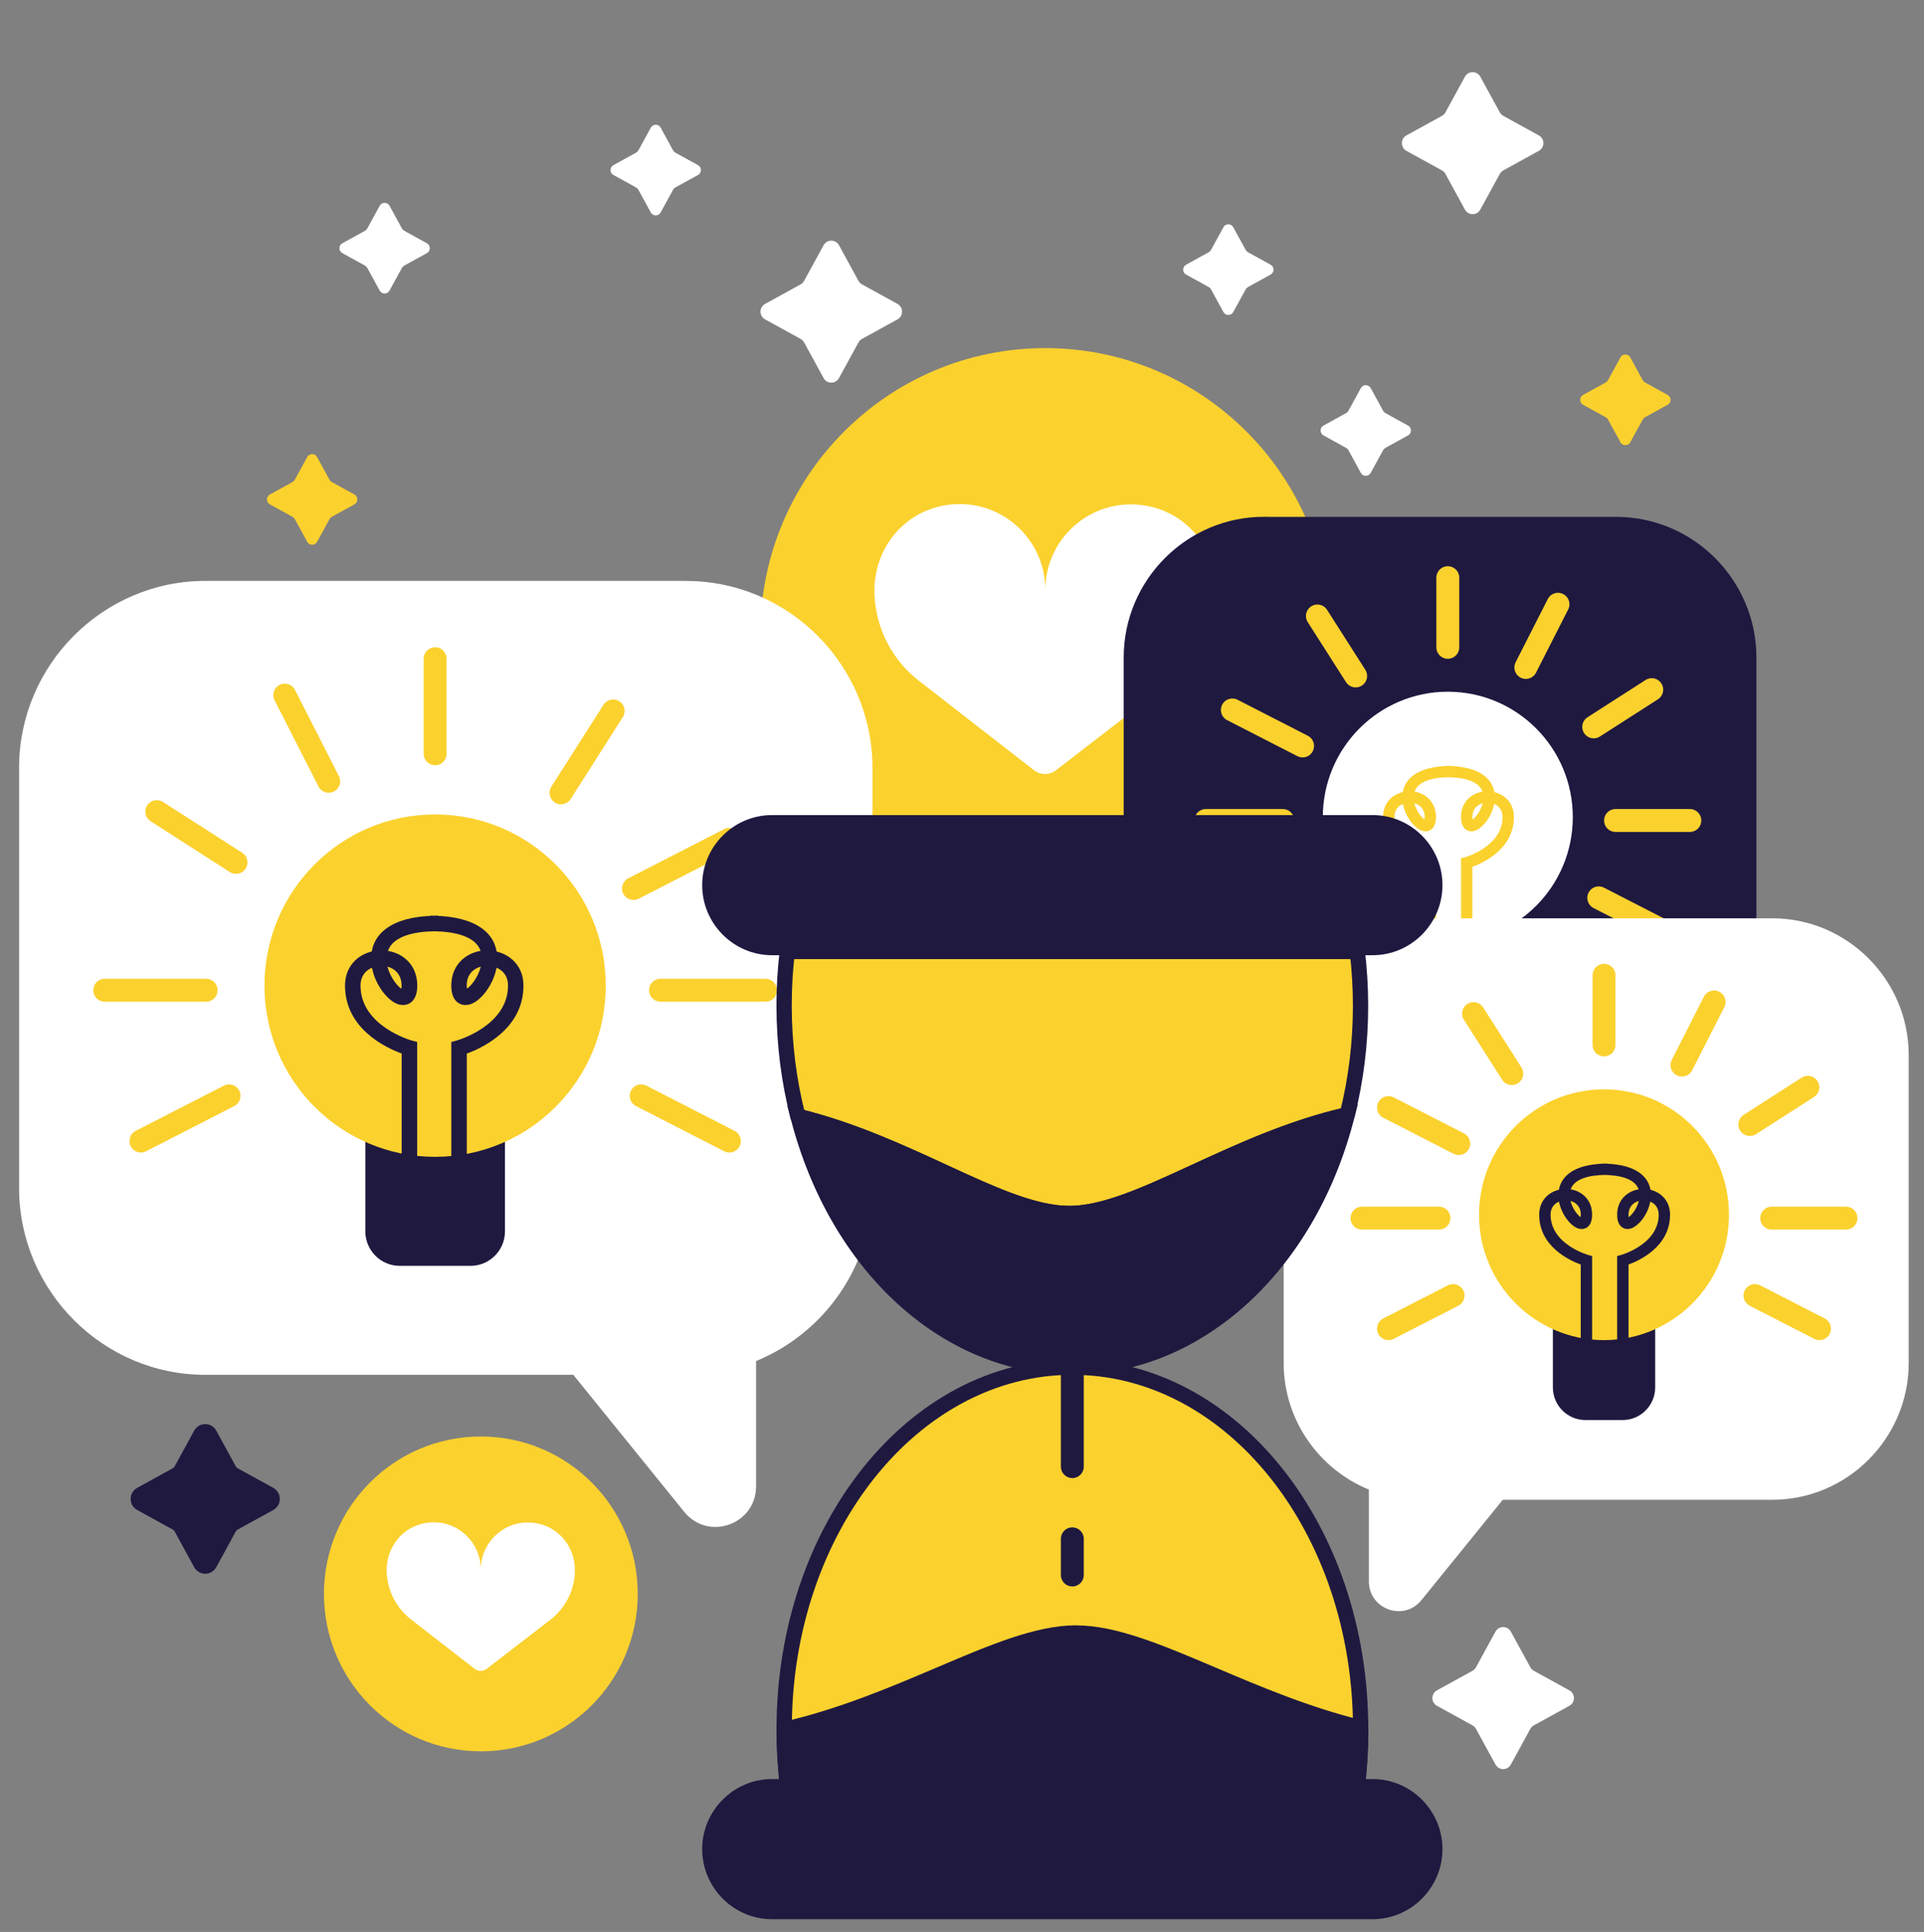<svg width="252" height="253" viewBox="0 0 252 253" fill="none" xmlns="http://www.w3.org/2000/svg">
    <rect x="0" y="0" width="252" height="253" fill="#808080" stroke="none"/>
    <g clip-path="url(#clip0_175_869)">
        <g clip-path="url(#clip1_175_869)">
            <path
                d="M136.91 120.46C157.521 120.46 174.23 103.699 174.23 83.024C174.23 62.349 157.521 45.588 136.91 45.588C116.299 45.588 99.59 62.349 99.59 83.024C99.59 103.699 116.299 120.46 136.91 120.46Z"
                fill="#FBD12E" />
            <path
                d="M159.28 78.038C159.06 82.422 156.93 86.505 153.45 89.193L138.31 100.869C137.46 101.521 136.28 101.521 135.43 100.869L120.33 89.133C116.85 86.434 114.75 82.342 114.54 77.958C114.26 72.12 118.17 67.044 123.92 66.152C130.91 65.068 136.92 70.465 136.91 77.266C136.92 70.465 142.96 65.088 149.94 66.202C155.69 67.115 159.58 72.21 159.28 78.049V78.038Z"
                fill="white" />
            <path
                d="M62.98 229.347C74.329 229.347 83.53 220.118 83.53 208.733C83.53 197.348 74.329 188.119 62.98 188.119C51.63 188.119 42.43 197.348 42.43 208.733C42.43 220.118 51.63 229.347 62.98 229.347Z"
                fill="#FBD12E" />
            <path
                d="M75.3 205.974C75.18 208.392 74.01 210.639 72.09 212.113L63.75 218.543C63.28 218.904 62.63 218.904 62.16 218.543L53.84 212.083C51.93 210.599 50.76 208.342 50.65 205.934C50.5 202.724 52.65 199.926 55.82 199.434C59.67 198.832 62.98 201.811 62.97 205.553C62.97 201.811 66.3 198.842 70.15 199.464C73.32 199.966 75.46 202.774 75.29 205.984L75.3 205.974Z"
                fill="white" />
            <path
                d="M165.54 68.188H211.69C221.51 68.188 229.55 76.253 229.55 86.103V126.418C229.55 136.269 221.51 144.334 211.69 144.334H176.38L165.73 157.474C163.43 160.323 158.84 158.688 158.84 155.017V142.999C152.31 140.331 147.68 133.891 147.68 126.408V86.093C147.68 76.243 155.72 68.178 165.54 68.178V68.188Z"
                fill="#1F1940" stroke="#1F1940" stroke-miterlimit="10" />
            <path
                d="M192.08 133.881H187.2C184.85 133.881 182.94 131.965 182.94 129.608V118.945H196.34V129.608C196.34 131.965 194.43 133.881 192.08 133.881Z"
                fill="#FBD12E" />
            <path d="M189.63 75.65V84.769" stroke="#FBD12E" stroke-width="3"
                stroke-linecap="round" stroke-linejoin="round" />
            <path d="M211.6 107.449H221.33" stroke="#FBD12E" stroke-width="3" stroke-linecap="round"
                stroke-linejoin="round" />
            <path d="M157.94 107.449H168.02" stroke="#FBD12E" stroke-width="3"
                stroke-linecap="round" stroke-linejoin="round" />
            <path d="M172.55 80.666L177.56 88.52" stroke="#FBD12E" stroke-width="3"
                stroke-linecap="round" stroke-linejoin="round" />
            <path d="M208.74 95.191L216.34 90.315" stroke="#FBD12E" stroke-width="3"
                stroke-linecap="round" stroke-linejoin="round" />
            <path d="M209.4 117.58L217.86 121.924" stroke="#FBD12E" stroke-width="3"
                stroke-linecap="round" stroke-linejoin="round" />
            <path d="M169.87 117.58L161.41 121.924" stroke="#FBD12E" stroke-width="3"
                stroke-linecap="round" stroke-linejoin="round" />
            <path d="M161.41 92.974L170.61 97.688" stroke="#FBD12E" stroke-width="3"
                stroke-linecap="round" stroke-linejoin="round" />
            <path d="M199.85 87.406L204.06 79.131" stroke="#FBD12E" stroke-width="3"
                stroke-linecap="round" stroke-linejoin="round" />
            <path
                d="M189.63 123.429C198.671 123.429 206 116.077 206 107.008C206 97.939 198.671 90.587 189.63 90.587C180.589 90.587 173.26 97.939 173.26 107.008C173.26 116.077 180.589 123.429 189.63 123.429Z"
                fill="white" />
            <path
                d="M183.73 103.728C183.77 103.487 183.84 103.256 183.93 103.036C184.41 101.852 185.77 100.478 189.39 100.317V100.287C189.51 100.287 189.61 100.297 189.73 100.307C189.85 100.307 189.95 100.287 190.07 100.287V100.317C193.68 100.478 195.05 101.852 195.53 103.036C195.62 103.266 195.69 103.497 195.73 103.728C197.1 104.069 198.29 105.182 198.29 106.988C198.29 111.141 194.34 112.976 192.85 113.518V123.429H191.36V112.405L191.91 112.254C191.91 112.254 196.81 110.87 196.8 106.988C196.8 106.095 196.32 105.533 195.7 105.283C195.49 106.396 194.9 107.439 194.19 108.131C193.27 109.034 192.56 108.914 192.22 108.763C191.81 108.583 191.33 108.111 191.36 106.888C191.41 105.002 192.72 103.918 194.17 103.668C193.65 102.213 191.58 101.822 189.72 101.782C187.86 101.822 185.79 102.203 185.27 103.668C186.72 103.908 188.03 105.002 188.08 106.888C188.11 108.111 187.63 108.583 187.22 108.763C186.87 108.914 186.16 109.034 185.25 108.131C184.55 107.449 183.96 106.396 183.74 105.283C183.12 105.543 182.64 106.095 182.64 106.988C182.64 110.85 187.48 112.234 187.53 112.254L188.08 112.405V123.429H186.59V113.518C185.1 112.976 181.14 111.141 181.15 106.988C181.15 105.172 182.34 104.069 183.71 103.728H183.73ZM192.85 106.928C192.85 107.098 192.85 107.219 192.87 107.309C193.27 107.058 193.95 106.195 194.2 105.192C193.48 105.383 192.88 105.945 192.85 106.928ZM186.58 107.309C186.59 107.219 186.6 107.098 186.6 106.928C186.58 105.935 185.97 105.383 185.25 105.192C185.5 106.195 186.18 107.058 186.58 107.309Z"
                fill="#FBD12E" />
            <path
                d="M89.89 76.072H26.89C13.48 76.072 2.5 87.076 2.5 100.538V155.578C2.5 169.03 13.47 180.044 26.89 180.044H75.09L89.62 197.99C92.77 201.872 99.03 199.645 99.03 194.639V178.239C107.94 174.587 114.27 165.8 114.27 155.588V100.548C114.27 87.096 103.3 76.082 89.88 76.082L89.89 76.072Z"
                fill="white" />
            <path
                d="M47.85 145.387H66.14V161.256C66.14 163.744 64.12 165.77 61.64 165.77H52.35C49.87 165.77 47.85 163.744 47.85 161.256V145.387Z"
                fill="#1F1940" />
            <path d="M56.99 86.264V98.712" stroke="#FBD12E" stroke-width="3"
                stroke-linecap="round" stroke-linejoin="round" />
            <path d="M27 129.678H13.72" stroke="#FBD12E" stroke-width="3" stroke-linecap="round"
                stroke-linejoin="round" />
            <path d="M100.27 129.678H86.51" stroke="#FBD12E" stroke-width="3" stroke-linecap="round"
                stroke-linejoin="round" />
            <path d="M80.31 93.105L73.48 103.828" stroke="#FBD12E" stroke-width="3"
                stroke-linecap="round" stroke-linejoin="round" />
            <path d="M30.91 112.937L20.54 106.286" stroke="#FBD12E" stroke-width="3"
                stroke-linecap="round" stroke-linejoin="round" />
            <path d="M30 143.511L18.46 149.429" stroke="#FBD12E" stroke-width="3"
                stroke-linecap="round" stroke-linejoin="round" />
            <path d="M83.98 143.511L95.53 149.429" stroke="#FBD12E" stroke-width="3"
                stroke-linecap="round" stroke-linejoin="round" />
            <path d="M95.53 109.917L82.97 116.357" stroke="#FBD12E" stroke-width="3"
                stroke-linecap="round" stroke-linejoin="round" />
            <path d="M43.05 102.313L37.3 91.028" stroke="#FBD12E" stroke-width="3"
                stroke-linecap="round" stroke-linejoin="round" />
            <path
                d="M56.99 151.496C69.334 151.496 79.34 141.459 79.34 129.077C79.34 116.695 69.334 106.657 56.99 106.657C44.646 106.657 34.64 116.695 34.64 129.077C34.64 141.459 44.646 151.496 56.99 151.496Z"
                fill="#FBD12E" />
            <path
                d="M65.05 124.603C64.99 124.282 64.9 123.961 64.78 123.65C64.13 122.035 62.26 120.159 57.33 119.939V119.898C57.16 119.898 57.03 119.918 56.87 119.918C56.71 119.918 56.57 119.898 56.41 119.898V119.939C51.48 120.159 49.61 122.035 48.96 123.65C48.83 123.961 48.75 124.282 48.69 124.603C46.81 125.064 45.2 126.579 45.19 129.057C45.18 134.724 50.58 137.232 52.61 137.964V151.496H54.64V136.45L53.89 136.249C53.82 136.229 47.21 134.353 47.22 129.067C47.22 127.843 47.87 127.091 48.72 126.73C49.01 128.244 49.82 129.679 50.78 130.612C52.03 131.845 53 131.675 53.48 131.474C54.04 131.234 54.69 130.592 54.65 128.916C54.59 126.348 52.79 124.854 50.81 124.523C51.52 122.537 54.34 122.005 56.88 121.955C59.41 122.005 62.24 122.537 62.95 124.523C60.97 124.854 59.18 126.348 59.11 128.916C59.07 130.592 59.72 131.234 60.28 131.474C60.75 131.675 61.72 131.845 62.98 130.612C63.94 129.679 64.75 128.244 65.04 126.73C65.89 127.081 66.54 127.843 66.54 129.067C66.54 134.333 59.93 136.229 59.86 136.249L59.11 136.46V151.506H61.14V137.974C63.17 137.232 68.57 134.734 68.56 129.067C68.56 126.589 66.94 125.074 65.06 124.613L65.05 124.603ZM52.6 128.967C52.6 129.197 52.6 129.368 52.57 129.478C52.03 129.137 51.1 127.963 50.75 126.589C51.73 126.85 52.56 127.612 52.59 128.956L52.6 128.967ZM61.16 129.478C61.14 129.358 61.13 129.197 61.13 128.967C61.16 127.612 61.99 126.86 62.97 126.589C62.63 127.963 61.7 129.137 61.15 129.478H61.16Z"
                fill="#1F1940" />
            <path
                d="M185.99 120.259H232.14C241.96 120.259 250 128.324 250 138.175V178.489C250 188.34 241.96 196.405 232.14 196.405H196.83L186.18 209.545C183.88 212.394 179.29 210.759 179.29 207.088V195.071C172.76 192.402 168.13 185.962 168.13 178.479V138.164C168.13 128.314 176.17 120.249 185.99 120.249V120.259Z"
                fill="white" />
            <path
                d="M212.53 185.963H207.65C205.3 185.963 203.39 184.047 203.39 181.69V171.027H216.79V181.69C216.79 184.047 214.88 185.963 212.53 185.963Z"
                fill="#1F1940" />
            <path d="M210.09 127.722V136.84" stroke="#FBD12E" stroke-width="3"
                stroke-linecap="round" stroke-linejoin="round" />
            <path d="M232.05 159.521H241.78" stroke="#FBD12E" stroke-width="3"
                stroke-linecap="round" stroke-linejoin="round" />
            <path d="M178.39 159.521H188.47" stroke="#FBD12E" stroke-width="3"
                stroke-linecap="round" stroke-linejoin="round" />
            <path d="M193 132.737L198.01 140.592" stroke="#FBD12E" stroke-width="3"
                stroke-linecap="round" stroke-linejoin="round" />
            <path d="M229.19 147.262L236.79 142.387" stroke="#FBD12E" stroke-width="3"
                stroke-linecap="round" stroke-linejoin="round" />
            <path d="M229.86 169.661L238.31 173.995" stroke="#FBD12E" stroke-width="3"
                stroke-linecap="round" stroke-linejoin="round" />
            <path d="M190.32 169.661L181.86 173.995" stroke="#FBD12E" stroke-width="3"
                stroke-linecap="round" stroke-linejoin="round" />
            <path d="M181.86 145.045L191.06 149.76" stroke="#FBD12E" stroke-width="3"
                stroke-linecap="round" stroke-linejoin="round" />
            <path d="M220.3 139.478L224.51 131.213" stroke="#FBD12E" stroke-width="3"
                stroke-linecap="round" stroke-linejoin="round" />
            <path
                d="M210.09 175.5C219.131 175.5 226.46 168.148 226.46 159.079C226.46 150.01 219.131 142.658 210.09 142.658C201.049 142.658 193.72 150.01 193.72 159.079C193.72 168.148 201.049 175.5 210.09 175.5Z"
                fill="#FBD12E" />
            <path
                d="M204.18 155.809C204.22 155.568 204.29 155.337 204.38 155.117C204.86 153.933 206.22 152.559 209.84 152.398V152.368C209.96 152.368 210.06 152.378 210.18 152.388C210.3 152.388 210.4 152.368 210.52 152.368V152.398C214.13 152.559 215.5 153.933 215.98 155.117C216.07 155.347 216.14 155.578 216.18 155.809C217.55 156.15 218.74 157.263 218.74 159.069C218.74 163.222 214.79 165.057 213.3 165.599V175.51H211.81V164.486L212.36 164.335C212.36 164.335 217.26 162.951 217.25 159.069C217.25 158.176 216.77 157.614 216.15 157.364C215.94 158.477 215.35 159.52 214.64 160.212C213.72 161.115 213.01 160.995 212.67 160.844C212.26 160.664 211.78 160.192 211.81 158.969C211.86 157.083 213.17 155.999 214.62 155.749C214.1 154.294 212.03 153.903 210.17 153.863C208.31 153.903 206.24 154.284 205.72 155.749C207.17 155.989 208.48 157.083 208.53 158.969C208.56 160.192 208.08 160.664 207.67 160.844C207.32 160.995 206.61 161.115 205.7 160.212C205 159.53 204.41 158.477 204.19 157.364C203.57 157.624 203.09 158.176 203.09 159.069C203.09 162.931 207.93 164.315 207.98 164.335L208.53 164.486V175.51H207.04V165.599C205.55 165.057 201.59 163.222 201.6 159.069C201.6 157.253 202.79 156.15 204.16 155.809H204.18ZM213.3 159.009C213.3 159.179 213.3 159.3 213.32 159.39C213.72 159.139 214.4 158.276 214.65 157.273C213.93 157.464 213.33 158.026 213.3 159.009ZM207.03 159.39C207.04 159.3 207.05 159.179 207.05 159.009C207.03 158.016 206.42 157.464 205.7 157.273C205.95 158.276 206.63 159.139 207.03 159.39Z"
                fill="#1F1940" />
            <path
                d="M178.21 226.378C178.21 200.237 161.31 179.041 140.46 179.041C119.61 179.041 102.71 200.237 102.71 226.378C102.71 228.795 102.86 231.162 103.13 233.48H177.79C178.07 231.162 178.21 228.795 178.21 226.378Z"
                fill="#FBD12E" stroke="#1F1940" stroke-width="2" stroke-linejoin="round" />
            <path
                d="M179.78 107.238H101.12C96.36 107.238 92.47 111.14 92.47 115.915C92.47 120.69 96.36 124.592 101.12 124.592H179.78C184.54 124.592 188.43 120.69 188.43 115.915C188.43 111.14 184.54 107.238 179.78 107.238Z"
                fill="#1F1940" stroke="#1F1940" stroke-miterlimit="10" />
            <path
                d="M179.78 233.479H101.12C96.36 233.479 92.47 237.382 92.47 242.156C92.47 246.931 96.36 250.833 101.12 250.833H179.78C184.54 250.833 188.43 246.931 188.43 242.156C188.43 237.382 184.54 233.479 179.78 233.479Z"
                fill="#1F1940" stroke="#1F1940" stroke-miterlimit="10" />
            <path
                d="M176.45 145.988C177.59 141.474 178.2 136.679 178.2 131.704C178.2 129.286 178.05 126.919 177.78 124.602H103.12C102.84 126.919 102.7 129.286 102.7 131.704C102.7 136.759 103.34 141.634 104.51 146.198C119.39 149.83 131.24 158.918 140.06 158.918C148.88 158.918 161.18 149.469 176.45 145.988Z"
                fill="#FBD12E" stroke="#1F1940" stroke-width="2" stroke-linejoin="round" />
            <path
                d="M140.45 179.541C123.75 179.541 109.12 166.19 104.02 146.319L103.81 145.506L104.62 145.707C111.68 147.432 118.08 150.381 123.73 152.989C130.04 155.898 135.5 158.416 140.05 158.416C144.6 158.416 150.05 155.898 156.36 152.989C162.25 150.271 168.93 147.181 176.33 145.496L177.12 145.315L176.92 146.108C171.88 166.1 157.22 179.541 140.44 179.541H140.45Z"
                fill="#1F1940" />
            <path
                d="M176.45 145.988C171.62 165.147 157.33 179.04 140.45 179.04C123.57 179.04 109.39 165.247 104.51 146.198C119.39 149.83 131.24 158.918 140.06 158.918C148.88 158.918 161.18 149.468 176.45 145.988ZM177.82 144.644L176.23 145.005C168.78 146.7 162.08 149.8 156.16 152.528C149.9 155.417 144.5 157.915 140.06 157.915C135.62 157.915 130.21 155.417 123.95 152.528C118.28 149.91 111.85 146.951 104.75 145.215L103.13 144.824L103.55 146.439C108.7 166.531 123.54 180.033 140.46 180.033C157.38 180.033 172.33 166.451 177.43 146.228L177.83 144.644H177.82Z"
                fill="#1F1940" />
            <path
                d="M102.68 234.371L102.63 233.93C102.35 231.563 102.2 229.155 102.2 226.768V226.487V226.086L102.59 225.995C110.03 224.29 116.83 221.391 122.83 218.843C129.78 215.884 135.78 213.326 140.94 213.326C146.1 213.326 152.1 215.884 159.06 218.833C164.78 221.261 171.27 224.019 178.32 225.755L178.7 225.845V226.758C178.71 229.145 178.57 231.553 178.28 233.92L178.23 234.361H102.68V234.371Z"
                fill="#1F1940" />
            <path
                d="M140.94 213.838C150.24 213.838 162.68 222.454 178.2 226.256C178.2 226.427 178.21 226.597 178.21 226.778C178.21 229.195 178.06 231.563 177.79 233.88H103.13C102.85 231.563 102.71 229.195 102.71 226.778C102.71 226.688 102.71 226.597 102.71 226.497C118.69 222.826 131.45 213.848 140.94 213.848M140.94 212.845C135.69 212.845 129.64 215.413 122.64 218.392C116.66 220.94 109.88 223.819 102.49 225.514L101.71 225.695V226.607V226.778C101.71 229.185 101.86 231.613 102.14 234L102.25 234.883H178.68L178.79 234C179.08 231.613 179.22 229.185 179.22 226.778C179.22 226.678 179.22 226.577 179.22 226.477V226.256V225.474L178.46 225.293C171.45 223.578 164.98 220.829 159.27 218.402C152.26 215.423 146.22 212.855 140.96 212.855L140.94 212.845Z"
                fill="#1F1940" />
            <path d="M140.45 192.061V175.489" stroke="#1F1940" stroke-width="3"
                stroke-miterlimit="10" stroke-linecap="round" />
            <path d="M140.45 206.254V201.52" stroke="#1F1940" stroke-width="3"
                stroke-miterlimit="10" stroke-linecap="round" />
            <path
                d="M112.9 37.241L117.55 39.799C118.35 40.241 118.35 41.384 117.55 41.826L112.9 44.383C112.71 44.494 112.55 44.644 112.44 44.845L109.89 49.509C109.45 50.312 108.31 50.312 107.87 49.509L105.32 44.845C105.21 44.654 105.06 44.494 104.86 44.383L100.21 41.826C99.41 41.384 99.41 40.241 100.21 39.799L104.86 37.241C105.05 37.131 105.21 36.981 105.32 36.78L107.87 32.115C108.31 31.313 109.45 31.313 109.89 32.115L112.44 36.78C112.55 36.971 112.7 37.131 112.9 37.241Z"
                fill="white" />
            <path
                d="M30.9 192.723L35.55 195.281C36.35 195.722 36.35 196.866 35.55 197.307L30.9 199.865C30.71 199.975 30.55 200.126 30.44 200.326L27.89 204.991C27.45 205.793 26.31 205.793 25.87 204.991L23.32 200.326C23.21 200.136 23.06 199.975 22.86 199.865L18.21 197.307C17.41 196.866 17.41 195.722 18.21 195.281L22.86 192.723C23.05 192.613 23.21 192.462 23.32 192.261L25.87 187.597C26.31 186.794 27.45 186.794 27.89 187.597L30.44 192.261C30.55 192.452 30.7 192.613 30.9 192.723Z"
                fill="#1F1940" stroke="#1F1940" stroke-miterlimit="10" />
            <path
                d="M181.45 54.094L184.42 55.729C184.93 56.01 184.93 56.742 184.42 57.023L181.45 58.658C181.33 58.729 181.23 58.829 181.16 58.949L179.53 61.928C179.25 62.44 178.52 62.44 178.24 61.928L176.61 58.949C176.54 58.829 176.44 58.729 176.32 58.658L173.35 57.023C172.84 56.742 172.84 56.01 173.35 55.729L176.32 54.094C176.44 54.024 176.54 53.924 176.61 53.803L178.24 50.824C178.52 50.312 179.25 50.312 179.53 50.824L181.16 53.803C181.23 53.924 181.33 54.024 181.45 54.094Z"
                fill="white" />
            <path
                d="M163.45 33.029L166.42 34.664C166.93 34.945 166.93 35.677 166.42 35.958L163.45 37.593C163.33 37.663 163.23 37.764 163.16 37.884L161.53 40.863C161.25 41.375 160.52 41.375 160.24 40.863L158.61 37.884C158.54 37.764 158.44 37.663 158.32 37.593L155.35 35.958C154.84 35.677 154.84 34.945 155.35 34.664L158.32 33.029C158.44 32.959 158.54 32.858 158.61 32.738L160.24 29.759C160.52 29.247 161.25 29.247 161.53 29.759L163.16 32.738C163.23 32.858 163.33 32.959 163.45 33.029Z"
                fill="white" />
            <path
                d="M215.45 50.081L218.42 51.717C218.93 51.998 218.93 52.73 218.42 53.011L215.45 54.646C215.33 54.716 215.23 54.816 215.16 54.937L213.53 57.916C213.25 58.427 212.52 58.427 212.24 57.916L210.61 54.937C210.54 54.816 210.44 54.716 210.32 54.646L207.35 53.011C206.84 52.73 206.84 51.998 207.35 51.717L210.32 50.081C210.44 50.011 210.54 49.911 210.61 49.791L212.24 46.811C212.52 46.3 213.25 46.3 213.53 46.811L215.16 49.791C215.23 49.911 215.33 50.011 215.45 50.081Z"
                fill="#FBD12E" />
            <path
                d="M43.45 63.122L46.42 64.757C46.93 65.037 46.93 65.77 46.42 66.051L43.45 67.686C43.33 67.756 43.23 67.856 43.16 67.977L41.53 70.956C41.25 71.467 40.52 71.467 40.24 70.956L38.61 67.977C38.54 67.856 38.44 67.756 38.32 67.686L35.35 66.051C34.84 65.77 34.84 65.037 35.35 64.757L38.32 63.122C38.44 63.051 38.54 62.951 38.61 62.831L40.24 59.852C40.52 59.34 41.25 59.34 41.53 59.852L43.16 62.831C43.23 62.951 43.33 63.051 43.45 63.122Z"
                fill="#FBD12E" />
            <path
                d="M52.94 30.22L55.91 31.855C56.42 32.136 56.42 32.868 55.91 33.149L52.94 34.784C52.82 34.855 52.72 34.955 52.65 35.075L51.02 38.054C50.74 38.566 50.01 38.566 49.73 38.054L48.1 35.075C48.03 34.955 47.93 34.855 47.81 34.784L44.84 33.149C44.33 32.868 44.33 32.136 44.84 31.855L47.81 30.22C47.93 30.15 48.03 30.05 48.1 29.929L49.73 26.95C50.01 26.439 50.74 26.439 51.02 26.95L52.65 29.929C52.72 30.05 52.82 30.15 52.94 30.22Z"
                fill="white" />
            <path
                d="M88.45 19.989L91.42 21.624C91.93 21.905 91.93 22.637 91.42 22.918L88.45 24.553C88.33 24.623 88.23 24.723 88.16 24.844L86.53 27.823C86.25 28.335 85.52 28.335 85.24 27.823L83.61 24.844C83.54 24.723 83.44 24.623 83.32 24.553L80.35 22.918C79.84 22.637 79.84 21.905 80.35 21.624L83.32 19.989C83.44 19.919 83.54 19.818 83.61 19.698L85.24 16.719C85.52 16.207 86.25 16.207 86.53 16.719L88.16 19.698C88.23 19.818 88.33 19.919 88.45 19.989Z"
                fill="white" />
            <path
                d="M196.9 15.174L201.55 17.732C202.35 18.173 202.35 19.317 201.55 19.758L196.9 22.316C196.71 22.427 196.55 22.577 196.44 22.778L193.89 27.442C193.45 28.244 192.31 28.244 191.87 27.442L189.32 22.778C189.21 22.587 189.06 22.427 188.86 22.316L184.21 19.758C183.41 19.317 183.41 18.173 184.21 17.732L188.86 15.174C189.05 15.064 189.21 14.913 189.32 14.713L191.87 10.048C192.31 9.246 193.45 9.246 193.89 10.048L196.44 14.713C196.55 14.903 196.7 15.064 196.9 15.174Z"
                fill="white" />
            <path
                d="M200.9 218.804L205.55 221.362C206.35 221.803 206.35 222.947 205.55 223.388L200.9 225.946C200.71 226.056 200.55 226.207 200.44 226.407L197.89 231.072C197.45 231.874 196.31 231.874 195.87 231.072L193.32 226.407C193.21 226.217 193.06 226.056 192.86 225.946L188.21 223.388C187.41 222.947 187.41 221.803 188.21 221.362L192.86 218.804C193.05 218.694 193.21 218.543 193.32 218.342L195.87 213.678C196.31 212.876 197.45 212.876 197.89 213.678L200.44 218.342C200.55 218.533 200.7 218.694 200.9 218.804Z"
                fill="white" />
        </g>
    </g>
    <defs>
        <clipPath id="clip0_175_869">
            <rect width="252" height="252.783" fill="white" transform="translate(0 0.127)" />
        </clipPath>
        <clipPath id="clip1_175_869">
            <rect width="252" height="252.783" fill="white" transform="translate(0 0.127)" />
        </clipPath>
    </defs>
</svg>
    